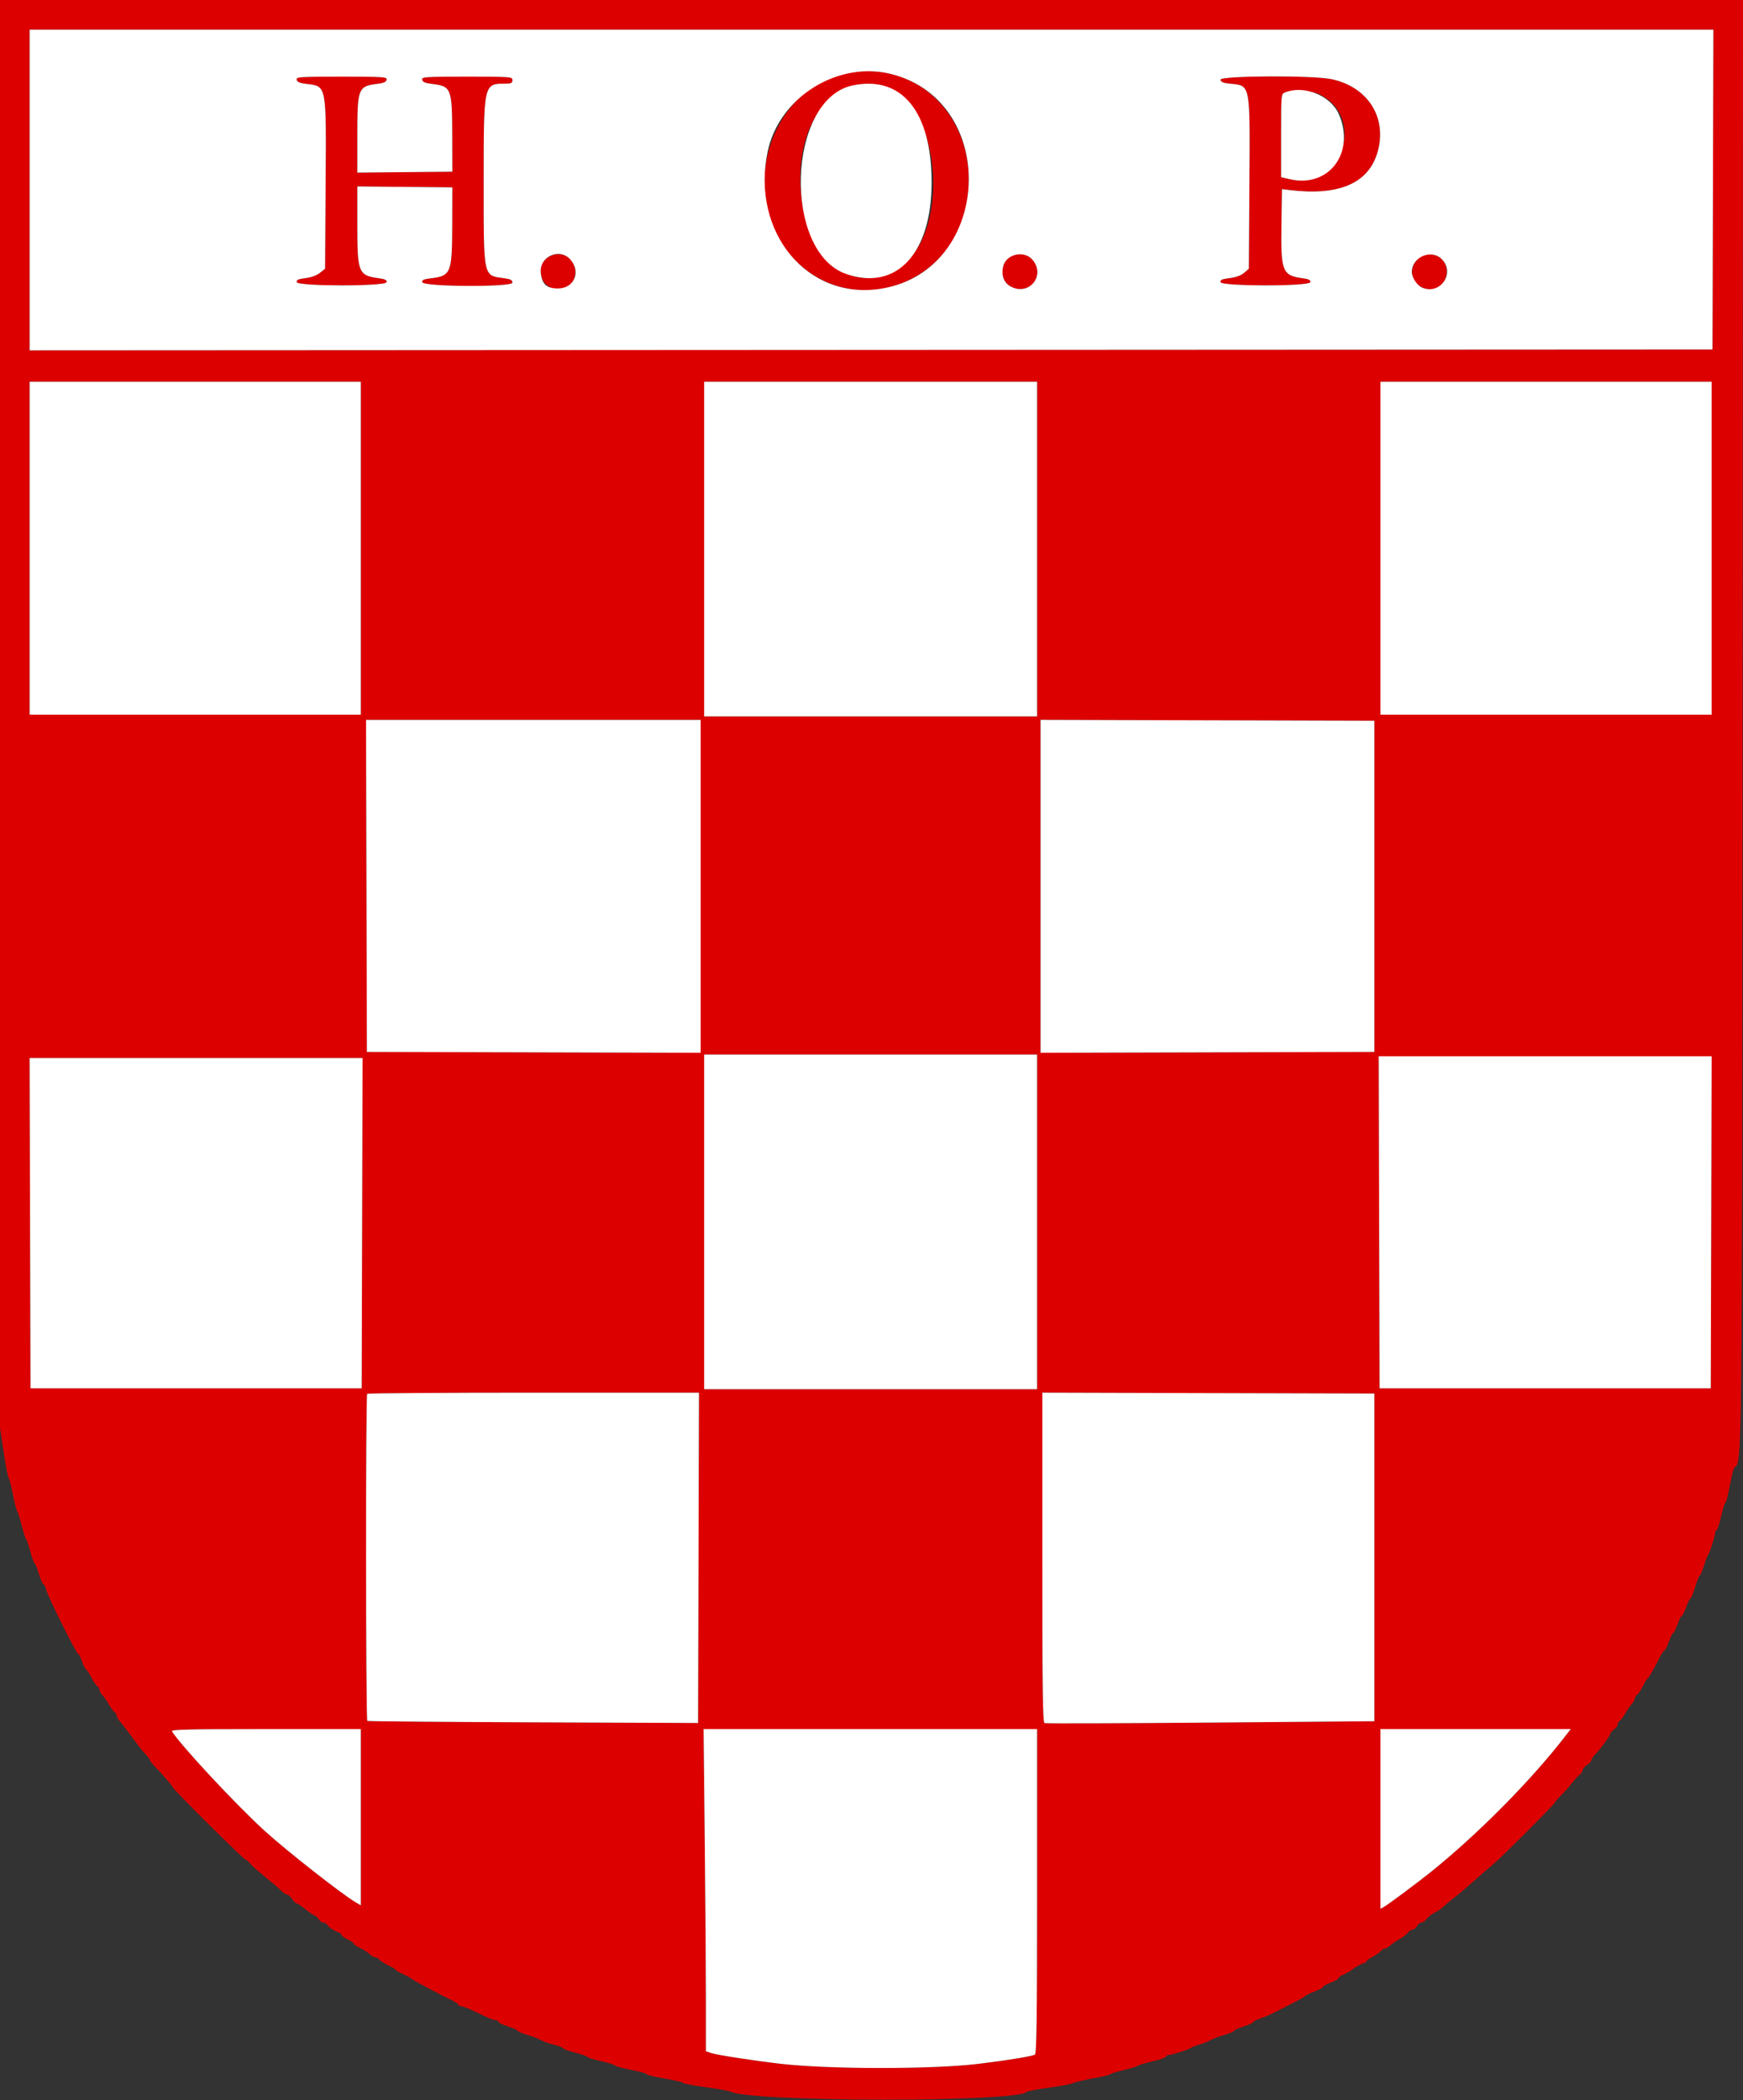 <svg id="svg" version="1.1" xmlns="http://www.w3.org/2000/svg" xmlns:xlink="http://www.w3.org/1999/xlink" width="400" height="482" viewBox="0, 0, 400,482"><rect x="0" y="0" width="400" height="482" fill="#333333" stroke="none"/><g id="svgg"><path id="path0" d="M-0.000 163.812 L -0.000 327.625 0.854 333.312 C 1.324 336.441,1.834 339.090,1.988 339.200 C 2.141 339.310,2.585 341.020,2.973 343.000 C 3.362 344.980,3.798 346.690,3.943 346.800 C 4.088 346.910,4.544 348.350,4.957 350.000 C 5.370 351.650,5.830 353.090,5.978 353.200 C 6.127 353.310,6.573 354.615,6.969 356.100 C 7.365 357.585,7.809 358.800,7.956 358.800 C 8.103 358.800,8.543 359.880,8.935 361.200 C 9.327 362.520,9.803 363.600,9.992 363.600 C 10.181 363.600,10.456 364.144,10.602 364.810 C 10.927 366.290,17.563 379.600,17.976 379.600 C 18.139 379.600,18.512 380.329,18.806 381.220 C 19.100 382.110,19.534 382.965,19.770 383.120 C 20.007 383.274,20.558 384.120,20.996 385.000 C 21.434 385.880,22.019 386.744,22.296 386.920 C 22.573 387.096,22.800 387.467,22.800 387.744 C 22.800 388.022,23.124 388.598,23.520 389.025 C 23.916 389.451,24.591 390.430,25.020 391.200 C 25.449 391.970,26.025 392.744,26.300 392.920 C 26.575 393.096,26.800 393.467,26.800 393.744 C 26.800 394.022,27.115 394.600,27.500 395.029 C 27.885 395.459,28.867 396.707,29.682 397.805 C 32.358 401.408,32.591 401.705,33.500 402.675 C 33.995 403.204,34.400 403.761,34.400 403.914 C 34.400 404.066,34.839 404.643,35.376 405.196 C 37.106 406.976,39.600 409.883,39.600 410.120 C 39.600 410.509,55.994 426.800,56.386 426.800 C 56.589 426.800,56.990 427.120,57.277 427.511 C 57.725 428.121,58.939 429.179,62.884 432.400 C 63.289 432.730,64.041 433.405,64.556 433.900 C 65.070 434.395,65.692 434.800,65.937 434.800 C 66.181 434.800,66.676 435.250,67.037 435.800 C 67.397 436.350,67.866 436.800,68.079 436.800 C 68.291 436.800,69.234 437.430,70.174 438.200 C 71.114 438.970,72.046 439.600,72.245 439.600 C 72.444 439.600,72.832 439.960,73.107 440.400 C 73.382 440.840,73.866 441.200,74.184 441.200 C 74.501 441.200,74.904 441.425,75.080 441.700 C 75.455 442.285,76.704 443.124,77.700 443.458 C 78.085 443.588,78.400 443.855,78.400 444.053 C 78.400 444.251,79.030 444.713,79.800 445.081 C 80.570 445.448,81.200 445.886,81.200 446.055 C 81.200 446.224,81.869 446.680,82.687 447.068 C 83.504 447.456,84.494 448.094,84.887 448.487 C 85.279 448.879,85.861 449.200,86.180 449.200 C 86.499 449.200,86.904 449.428,87.080 449.706 C 87.256 449.985,88.163 450.570,89.095 451.006 C 90.028 451.443,90.793 451.908,90.795 452.039 C 90.798 452.171,91.565 452.616,92.500 453.028 C 93.435 453.441,94.298 453.914,94.418 454.080 C 94.615 454.353,100.666 457.582,103.900 459.140 C 104.615 459.485,105.200 459.909,105.200 460.083 C 105.200 460.258,105.515 460.405,105.900 460.410 C 106.285 460.416,108.038 461.136,109.796 462.010 C 111.553 462.885,113.308 463.600,113.696 463.600 C 114.083 463.600,114.400 463.771,114.400 463.980 C 114.400 464.188,115.390 464.671,116.600 465.053 C 117.810 465.434,118.800 465.880,118.800 466.045 C 118.800 466.209,119.815 466.638,121.056 466.999 C 122.297 467.360,123.692 467.893,124.156 468.183 C 124.620 468.474,125.945 468.946,127.100 469.231 C 128.255 469.517,129.200 469.882,129.200 470.043 C 129.200 470.203,130.460 470.659,132.000 471.056 C 133.540 471.453,134.800 471.894,134.800 472.038 C 134.800 472.181,136.240 472.625,138.000 473.025 C 139.760 473.424,141.200 473.875,141.200 474.026 C 141.200 474.177,142.820 474.615,144.800 475.000 C 146.780 475.385,148.400 475.832,148.400 475.994 C 148.400 476.157,150.290 476.613,152.600 477.009 C 154.910 477.405,156.800 477.854,156.800 478.006 C 156.800 478.159,159.095 478.594,161.900 478.974 C 164.705 479.354,167.293 479.817,167.650 480.005 C 172.253 482.412,233.884 482.454,235.596 480.050 C 235.708 479.893,237.992 479.466,240.672 479.103 C 243.351 478.739,245.871 478.264,246.272 478.046 C 246.672 477.828,248.710 477.341,250.800 476.963 C 252.890 476.585,254.690 476.155,254.800 476.007 C 254.910 475.859,256.350 475.416,258.000 475.021 C 259.650 474.627,261.090 474.183,261.200 474.036 C 261.310 473.888,262.795 473.444,264.500 473.049 C 266.205 472.655,267.600 472.167,267.600 471.966 C 267.600 471.765,267.849 471.600,268.154 471.600 C 268.870 471.600,272.938 470.312,273.200 470.003 C 273.310 469.873,274.210 469.521,275.200 469.220 C 276.190 468.920,277.380 468.444,277.844 468.164 C 278.308 467.884,279.703 467.360,280.944 466.999 C 282.185 466.638,283.200 466.209,283.200 466.045 C 283.200 465.880,284.190 465.434,285.400 465.053 C 286.610 464.671,287.600 464.217,287.600 464.044 C 287.600 463.870,288.365 463.481,289.300 463.179 C 290.782 462.700,292.157 462.037,298.200 458.888 C 298.860 458.544,299.490 458.142,299.600 457.995 C 299.710 457.847,300.655 457.404,301.700 457.009 C 302.745 456.614,303.600 456.151,303.600 455.979 C 303.600 455.807,304.410 455.357,305.400 454.979 C 306.390 454.601,307.200 454.131,307.200 453.936 C 307.200 453.740,307.662 453.404,308.227 453.190 C 308.792 452.975,309.827 452.370,310.527 451.846 C 311.227 451.322,312.205 450.770,312.700 450.619 C 313.195 450.469,313.600 450.219,313.600 450.064 C 313.600 449.909,314.275 449.428,315.100 448.995 C 315.925 448.562,316.744 447.981,316.920 447.704 C 317.096 447.427,317.467 447.200,317.744 447.200 C 318.022 447.200,318.598 446.876,319.025 446.480 C 319.451 446.084,320.430 445.409,321.200 444.980 C 321.970 444.551,322.835 443.885,323.123 443.500 C 323.410 443.115,323.899 442.800,324.209 442.800 C 324.518 442.800,324.965 442.440,325.200 442.000 C 325.435 441.560,325.882 441.200,326.191 441.200 C 326.501 441.200,326.993 440.885,327.283 440.500 C 327.793 439.825,328.812 439.073,329.940 438.539 C 330.237 438.399,330.881 437.905,331.372 437.442 C 331.863 436.979,332.858 436.150,333.584 435.600 C 334.309 435.050,335.644 433.943,336.551 433.141 C 339.967 430.117,341.829 428.501,342.748 427.762 C 344.321 426.498,356.800 414.007,356.804 413.692 C 356.807 413.532,357.460 412.770,358.255 412.000 C 359.051 411.230,360.174 409.970,360.751 409.200 C 361.328 408.430,362.115 407.565,362.500 407.277 C 362.885 406.990,363.200 406.516,363.200 406.223 C 363.200 405.931,363.650 405.397,364.200 405.037 C 364.750 404.676,365.200 404.181,365.200 403.937 C 365.200 403.692,365.605 403.087,366.100 402.593 C 367.296 401.399,369.600 398.216,369.600 397.757 C 369.600 397.557,369.960 397.168,370.400 396.893 C 370.840 396.618,371.200 396.134,371.200 395.816 C 371.200 395.499,371.425 395.096,371.700 394.920 C 371.975 394.744,372.551 393.970,372.980 393.200 C 373.409 392.430,374.084 391.451,374.480 391.025 C 374.876 390.598,375.200 390.022,375.200 389.744 C 375.200 389.467,375.427 389.096,375.704 388.920 C 375.981 388.744,376.566 387.880,377.004 387.000 C 377.442 386.120,377.943 385.294,378.119 385.165 C 378.477 384.901,379.546 383.040,380.799 380.500 C 381.260 379.565,381.773 378.800,381.940 378.800 C 382.106 378.800,382.566 377.900,382.961 376.800 C 383.357 375.700,383.807 374.800,383.961 374.800 C 384.116 374.800,384.566 373.900,384.961 372.800 C 385.357 371.700,385.807 370.800,385.961 370.800 C 386.116 370.800,386.566 369.900,386.961 368.800 C 387.357 367.700,387.804 366.800,387.955 366.800 C 388.107 366.800,388.583 365.630,389.015 364.200 C 389.447 362.770,389.918 361.600,390.063 361.600 C 390.207 361.600,390.646 360.565,391.038 359.300 C 391.430 358.035,391.860 356.910,391.995 356.800 C 392.309 356.544,393.600 352.484,393.600 351.754 C 393.600 351.449,393.746 351.200,393.925 351.200 C 394.103 351.200,394.576 349.760,394.975 348.000 C 395.375 346.240,395.826 344.800,395.978 344.800 C 396.129 344.800,396.582 343.045,396.983 340.900 C 397.384 338.755,397.838 336.910,397.991 336.800 C 399.836 335.477,399.793 339.369,399.903 163.900 L 400.007 0.000 200.003 0.000 L 0.000 0.000 -0.000 163.812 M393.102 43.500 L 393.000 80.200 199.900 80.300 L 6.800 80.401 6.800 43.600 L 6.800 6.800 200.002 6.800 L 393.204 6.800 393.102 43.500 M194.800 16.683 C 176.108 19.939,168.730 46.058,182.607 59.846 C 196.553 73.701,219.770 64.924,222.112 44.912 C 224.154 27.458,210.999 13.862,194.800 16.683 M68.076 18.300 C 68.175 18.814,68.748 19.066,70.234 19.248 C 75.016 19.833,74.875 19.101,74.724 42.538 L 74.600 61.676 73.416 62.620 C 72.680 63.207,71.427 63.664,70.096 63.830 C 68.419 64.040,67.987 64.237,68.086 64.749 C 68.275 65.735,88.523 65.743,88.713 64.757 C 88.807 64.269,88.397 64.053,87.011 63.864 C 82.232 63.209,82.000 62.639,82.000 51.575 L 82.000 42.787 92.900 42.894 L 103.800 43.000 103.776 51.800 C 103.747 62.681,103.485 63.320,98.832 63.871 C 97.224 64.061,96.791 64.259,96.887 64.758 C 97.094 65.834,117.600 65.936,117.600 64.861 C 117.600 64.271,117.206 64.055,115.767 63.858 C 110.817 63.179,111.000 64.032,111.000 41.600 C 111.000 19.190,110.996 19.206,115.900 19.201 C 117.333 19.200,117.600 19.074,117.600 18.400 C 117.600 17.620,117.333 17.600,107.171 17.600 C 97.453 17.600,96.751 17.648,96.876 18.300 C 96.976 18.818,97.556 19.067,99.110 19.257 C 103.597 19.806,103.751 20.200,103.779 31.200 L 103.800 39.400 92.900 39.506 L 82.000 39.613 82.000 31.025 C 82.000 20.278,82.192 19.783,86.575 19.247 C 88.053 19.066,88.625 18.814,88.724 18.300 C 88.849 17.648,88.145 17.600,78.400 17.600 C 68.655 17.600,67.951 17.648,68.076 18.300 M280.075 18.300 C 280.174 18.822,280.723 19.052,282.228 19.204 C 287.046 19.690,286.881 18.819,286.723 42.935 L 286.600 61.670 285.513 62.605 C 284.800 63.217,283.657 63.635,282.193 63.818 C 280.430 64.038,279.986 64.234,280.086 64.749 C 280.275 65.735,300.523 65.743,300.713 64.757 C 300.807 64.269,300.397 64.053,299.011 63.864 C 294.254 63.212,293.914 62.352,294.079 51.401 L 294.200 43.402 295.800 43.601 C 307.294 45.030,314.125 42.082,316.164 34.815 C 318.367 26.965,313.917 19.955,305.600 18.171 C 301.305 17.250,279.895 17.358,280.075 18.300 M203.661 20.071 C 215.353 24.054,218.123 51.230,207.766 60.346 C 199.280 67.816,187.974 62.818,184.814 50.200 C 180.108 31.410,190.093 15.448,203.661 20.071 M302.600 21.555 C 313.761 26.696,307.990 43.892,296.031 41.131 L 294.000 40.663 294.000 31.118 C 294.000 21.595,294.002 21.573,294.900 21.212 C 296.509 20.566,300.874 20.760,302.600 21.555 M125.119 59.619 C 124.027 60.712,123.922 61.027,124.106 62.664 C 124.681 67.764,132.000 67.527,132.000 62.408 C 132.000 58.658,127.788 56.950,125.119 59.619 M231.485 59.205 C 229.462 60.796,229.601 64.324,231.738 65.628 C 235.923 68.179,240.112 63.372,236.964 59.631 C 235.679 58.103,233.137 57.905,231.485 59.205 M325.759 59.130 C 322.520 61.837,324.209 66.400,328.450 66.400 C 331.597 66.400,333.213 61.910,330.925 59.522 C 329.638 58.179,327.125 57.988,325.759 59.130 M82.800 125.800 L 82.800 164.000 44.800 164.000 L 6.800 164.000 6.800 125.800 L 6.800 87.600 44.800 87.600 L 82.800 87.600 82.800 125.800 M238.000 126.000 L 238.000 164.400 199.800 164.400 L 161.600 164.400 161.600 126.000 L 161.600 87.600 199.800 87.600 L 238.000 87.600 238.000 126.000 M392.800 125.800 L 392.800 164.000 354.800 164.000 L 316.800 164.000 316.800 125.800 L 316.800 87.600 354.800 87.600 L 392.800 87.600 392.800 125.800 M160.800 203.402 L 160.800 241.604 122.500 241.502 L 84.200 241.400 84.098 203.300 L 83.996 165.200 122.398 165.200 L 160.800 165.200 160.800 203.402 M315.400 203.400 L 315.400 241.400 277.100 241.502 L 238.800 241.604 238.800 203.400 L 238.800 165.196 277.100 165.298 L 315.400 165.400 315.400 203.400 M238.000 280.400 L 238.000 318.800 199.800 318.800 L 161.600 318.800 161.600 280.400 L 161.600 242.000 199.800 242.000 L 238.000 242.000 238.000 280.400 M392.702 280.500 L 392.600 318.600 354.600 318.600 L 316.600 318.600 316.498 280.500 L 316.396 242.400 354.600 242.400 L 392.804 242.400 392.702 280.500 M83.102 280.700 L 83.000 318.600 45.000 318.600 L 7.000 318.600 6.898 280.700 L 6.796 242.800 45.000 242.800 L 83.204 242.800 83.102 280.700 M160.302 357.500 L 160.200 395.400 122.400 395.252 C 101.610 395.171,84.465 395.026,84.300 394.929 C 83.929 394.711,83.896 320.237,84.267 319.867 C 84.413 319.720,101.604 319.600,122.469 319.600 L 160.404 319.600 160.302 357.500 M315.400 357.400 L 315.400 395.000 277.812 395.309 C 257.139 395.479,239.994 395.530,239.712 395.422 C 239.301 395.264,239.200 387.773,239.200 357.411 L 239.200 319.596 277.300 319.698 L 315.400 319.800 315.400 357.400 M82.800 417.023 L 82.800 437.245 81.574 436.523 C 78.422 434.664,65.835 424.783,60.816 420.226 C 54.252 414.267,41.391 400.461,39.458 397.300 C 39.215 396.902,43.621 396.800,60.976 396.800 L 82.800 396.800 82.800 417.023 M238.000 433.951 C 238.000 463.197,237.894 471.185,237.500 471.493 C 237.038 471.854,231.338 472.790,224.600 473.613 C 213.979 474.909,190.182 474.897,179.000 473.591 C 172.922 472.881,164.599 471.596,163.302 471.168 L 162.000 470.738 162.000 459.269 C 161.999 452.961,161.880 436.325,161.734 422.300 L 161.469 396.800 199.734 396.800 L 238.000 396.800 238.000 433.951 M359.151 398.500 C 351.279 408.669,339.228 420.840,328.380 429.577 C 325.429 431.954,318.476 437.131,317.620 437.589 L 316.800 438.028 316.800 417.414 L 316.800 396.800 338.634 396.800 L 360.467 396.800 359.151 398.500 " stroke="none" fill="#dd0000" fill-rule="evenodd"></path><path id="path1" d="M6.800 43.600 L 6.800 80.401 199.900 80.300 L 393.000 80.200 393.102 43.500 L 393.204 6.800 200.002 6.800 L 6.800 6.800 6.800 43.600 M204.616 17.012 C 229.389 23.374,227.708 61.854,202.467 66.210 C 185.418 69.152,172.235 53.344,176.187 34.697 C 178.816 22.287,192.356 13.864,204.616 17.012 M88.724 18.300 C 88.625 18.814,88.053 19.066,86.575 19.247 C 82.192 19.783,82.000 20.278,82.000 31.025 L 82.000 39.613 92.900 39.506 L 103.800 39.400 103.779 31.200 C 103.751 20.200,103.597 19.806,99.110 19.257 C 97.556 19.067,96.976 18.818,96.876 18.300 C 96.751 17.648,97.453 17.600,107.171 17.600 C 117.333 17.600,117.600 17.620,117.600 18.400 C 117.600 19.074,117.333 19.200,115.900 19.201 C 110.996 19.206,111.000 19.190,111.000 41.600 C 111.000 64.032,110.817 63.179,115.767 63.858 C 117.206 64.055,117.600 64.271,117.600 64.861 C 117.600 65.936,97.094 65.834,96.887 64.758 C 96.791 64.259,97.224 64.061,98.832 63.871 C 103.485 63.320,103.747 62.681,103.776 51.800 L 103.800 43.000 92.900 42.894 L 82.000 42.787 82.000 51.575 C 82.000 62.639,82.232 63.209,87.011 63.864 C 88.397 64.053,88.807 64.269,88.713 64.757 C 88.523 65.743,68.275 65.735,68.086 64.749 C 67.987 64.237,68.419 64.040,70.096 63.830 C 71.427 63.664,72.680 63.207,73.416 62.620 L 74.600 61.676 74.724 42.538 C 74.875 19.101,75.016 19.833,70.234 19.248 C 68.748 19.066,68.175 18.814,68.076 18.300 C 67.951 17.648,68.655 17.600,78.400 17.600 C 88.145 17.600,88.849 17.648,88.724 18.300 M305.600 18.171 C 313.917 19.955,318.367 26.965,316.164 34.815 C 314.125 42.082,307.294 45.030,295.800 43.601 L 294.200 43.402 294.079 51.401 C 293.914 62.352,294.254 63.212,299.011 63.864 C 300.397 64.053,300.807 64.269,300.713 64.757 C 300.523 65.743,280.275 65.735,280.086 64.749 C 279.986 64.234,280.430 64.038,282.193 63.818 C 283.657 63.635,284.800 63.217,285.513 62.605 L 286.600 61.670 286.723 42.935 C 286.881 18.819,287.046 19.690,282.228 19.204 C 280.723 19.052,280.174 18.822,280.075 18.300 C 279.895 17.358,301.305 17.250,305.600 18.171 M195.659 19.608 C 180.643 22.754,179.503 57.872,194.254 62.900 C 205.775 66.827,213.803 58.156,213.789 41.800 C 213.776 25.594,206.952 17.241,195.659 19.608 M294.900 21.212 C 294.002 21.573,294.000 21.595,294.000 31.118 L 294.000 40.663 296.031 41.131 C 304.982 43.198,311.127 34.984,307.226 26.166 C 305.342 21.906,299.258 19.461,294.900 21.212 M130.964 59.631 C 133.363 62.481,131.710 66.200,128.046 66.200 C 125.468 66.200,124.396 65.238,124.106 62.664 C 123.676 58.852,128.510 56.714,130.964 59.631 M236.964 59.631 C 240.112 63.372,235.923 68.179,231.738 65.628 C 230.340 64.775,229.773 63.146,230.199 61.205 C 230.836 58.305,235.028 57.330,236.964 59.631 M330.925 59.522 C 334.044 62.777,330.399 67.840,326.285 65.966 C 325.167 65.456,324.000 63.642,324.000 62.412 C 324.000 58.944,328.551 57.044,330.925 59.522 M6.800 125.800 L 6.800 164.000 44.800 164.000 L 82.800 164.000 82.800 125.800 L 82.800 87.600 44.800 87.600 L 6.800 87.600 6.800 125.800 M161.600 126.000 L 161.600 164.400 199.800 164.400 L 238.000 164.400 238.000 126.000 L 238.000 87.600 199.800 87.600 L 161.600 87.600 161.600 126.000 M316.800 125.800 L 316.800 164.000 354.800 164.000 L 392.800 164.000 392.800 125.800 L 392.800 87.600 354.800 87.600 L 316.800 87.600 316.800 125.800 M84.098 203.300 L 84.200 241.400 122.500 241.502 L 160.800 241.604 160.800 203.402 L 160.800 165.200 122.398 165.200 L 83.996 165.200 84.098 203.300 M238.800 203.400 L 238.800 241.604 277.100 241.502 L 315.400 241.400 315.400 203.400 L 315.400 165.400 277.100 165.298 L 238.800 165.196 238.800 203.400 M161.600 280.400 L 161.600 318.800 199.800 318.800 L 238.000 318.800 238.000 280.400 L 238.000 242.000 199.800 242.000 L 161.600 242.000 161.600 280.400 M316.498 280.500 L 316.600 318.600 354.600 318.600 L 392.600 318.600 392.702 280.500 L 392.804 242.400 354.600 242.400 L 316.396 242.400 316.498 280.500 M6.898 280.700 L 7.000 318.600 45.000 318.600 L 83.000 318.600 83.102 280.700 L 83.204 242.800 45.000 242.800 L 6.796 242.800 6.898 280.700 M84.267 319.867 C 83.896 320.237,83.929 394.711,84.300 394.929 C 84.465 395.026,101.610 395.171,122.400 395.252 L 160.200 395.400 160.302 357.500 L 160.404 319.600 122.469 319.600 C 101.604 319.600,84.413 319.720,84.267 319.867 M239.200 357.411 C 239.200 387.773,239.301 395.264,239.712 395.422 C 239.994 395.530,257.139 395.479,277.812 395.309 L 315.400 395.000 315.400 357.400 L 315.400 319.800 277.300 319.698 L 239.200 319.596 239.200 357.411 M39.458 397.300 C 41.391 400.461,54.252 414.267,60.816 420.226 C 65.835 424.783,78.422 434.664,81.574 436.523 L 82.800 437.245 82.800 417.023 L 82.800 396.800 60.976 396.800 C 43.621 396.800,39.215 396.902,39.458 397.300 M161.734 422.300 C 161.880 436.325,161.999 452.961,162.000 459.269 L 162.000 470.738 163.302 471.168 C 164.599 471.596,172.922 472.881,179.000 473.591 C 190.182 474.897,213.979 474.909,224.600 473.613 C 231.338 472.790,237.038 471.854,237.500 471.493 C 237.894 471.185,238.000 463.197,238.000 433.951 L 238.000 396.800 199.734 396.800 L 161.469 396.800 161.734 422.300 M316.800 417.414 L 316.800 438.028 317.620 437.589 C 318.476 437.131,325.429 431.954,328.380 429.577 C 339.228 420.840,351.279 408.669,359.151 398.500 L 360.467 396.800 338.634 396.800 L 316.800 396.800 316.800 417.414 " stroke="none" fill="#ffffff" fill-rule="evenodd"></path></g></svg>